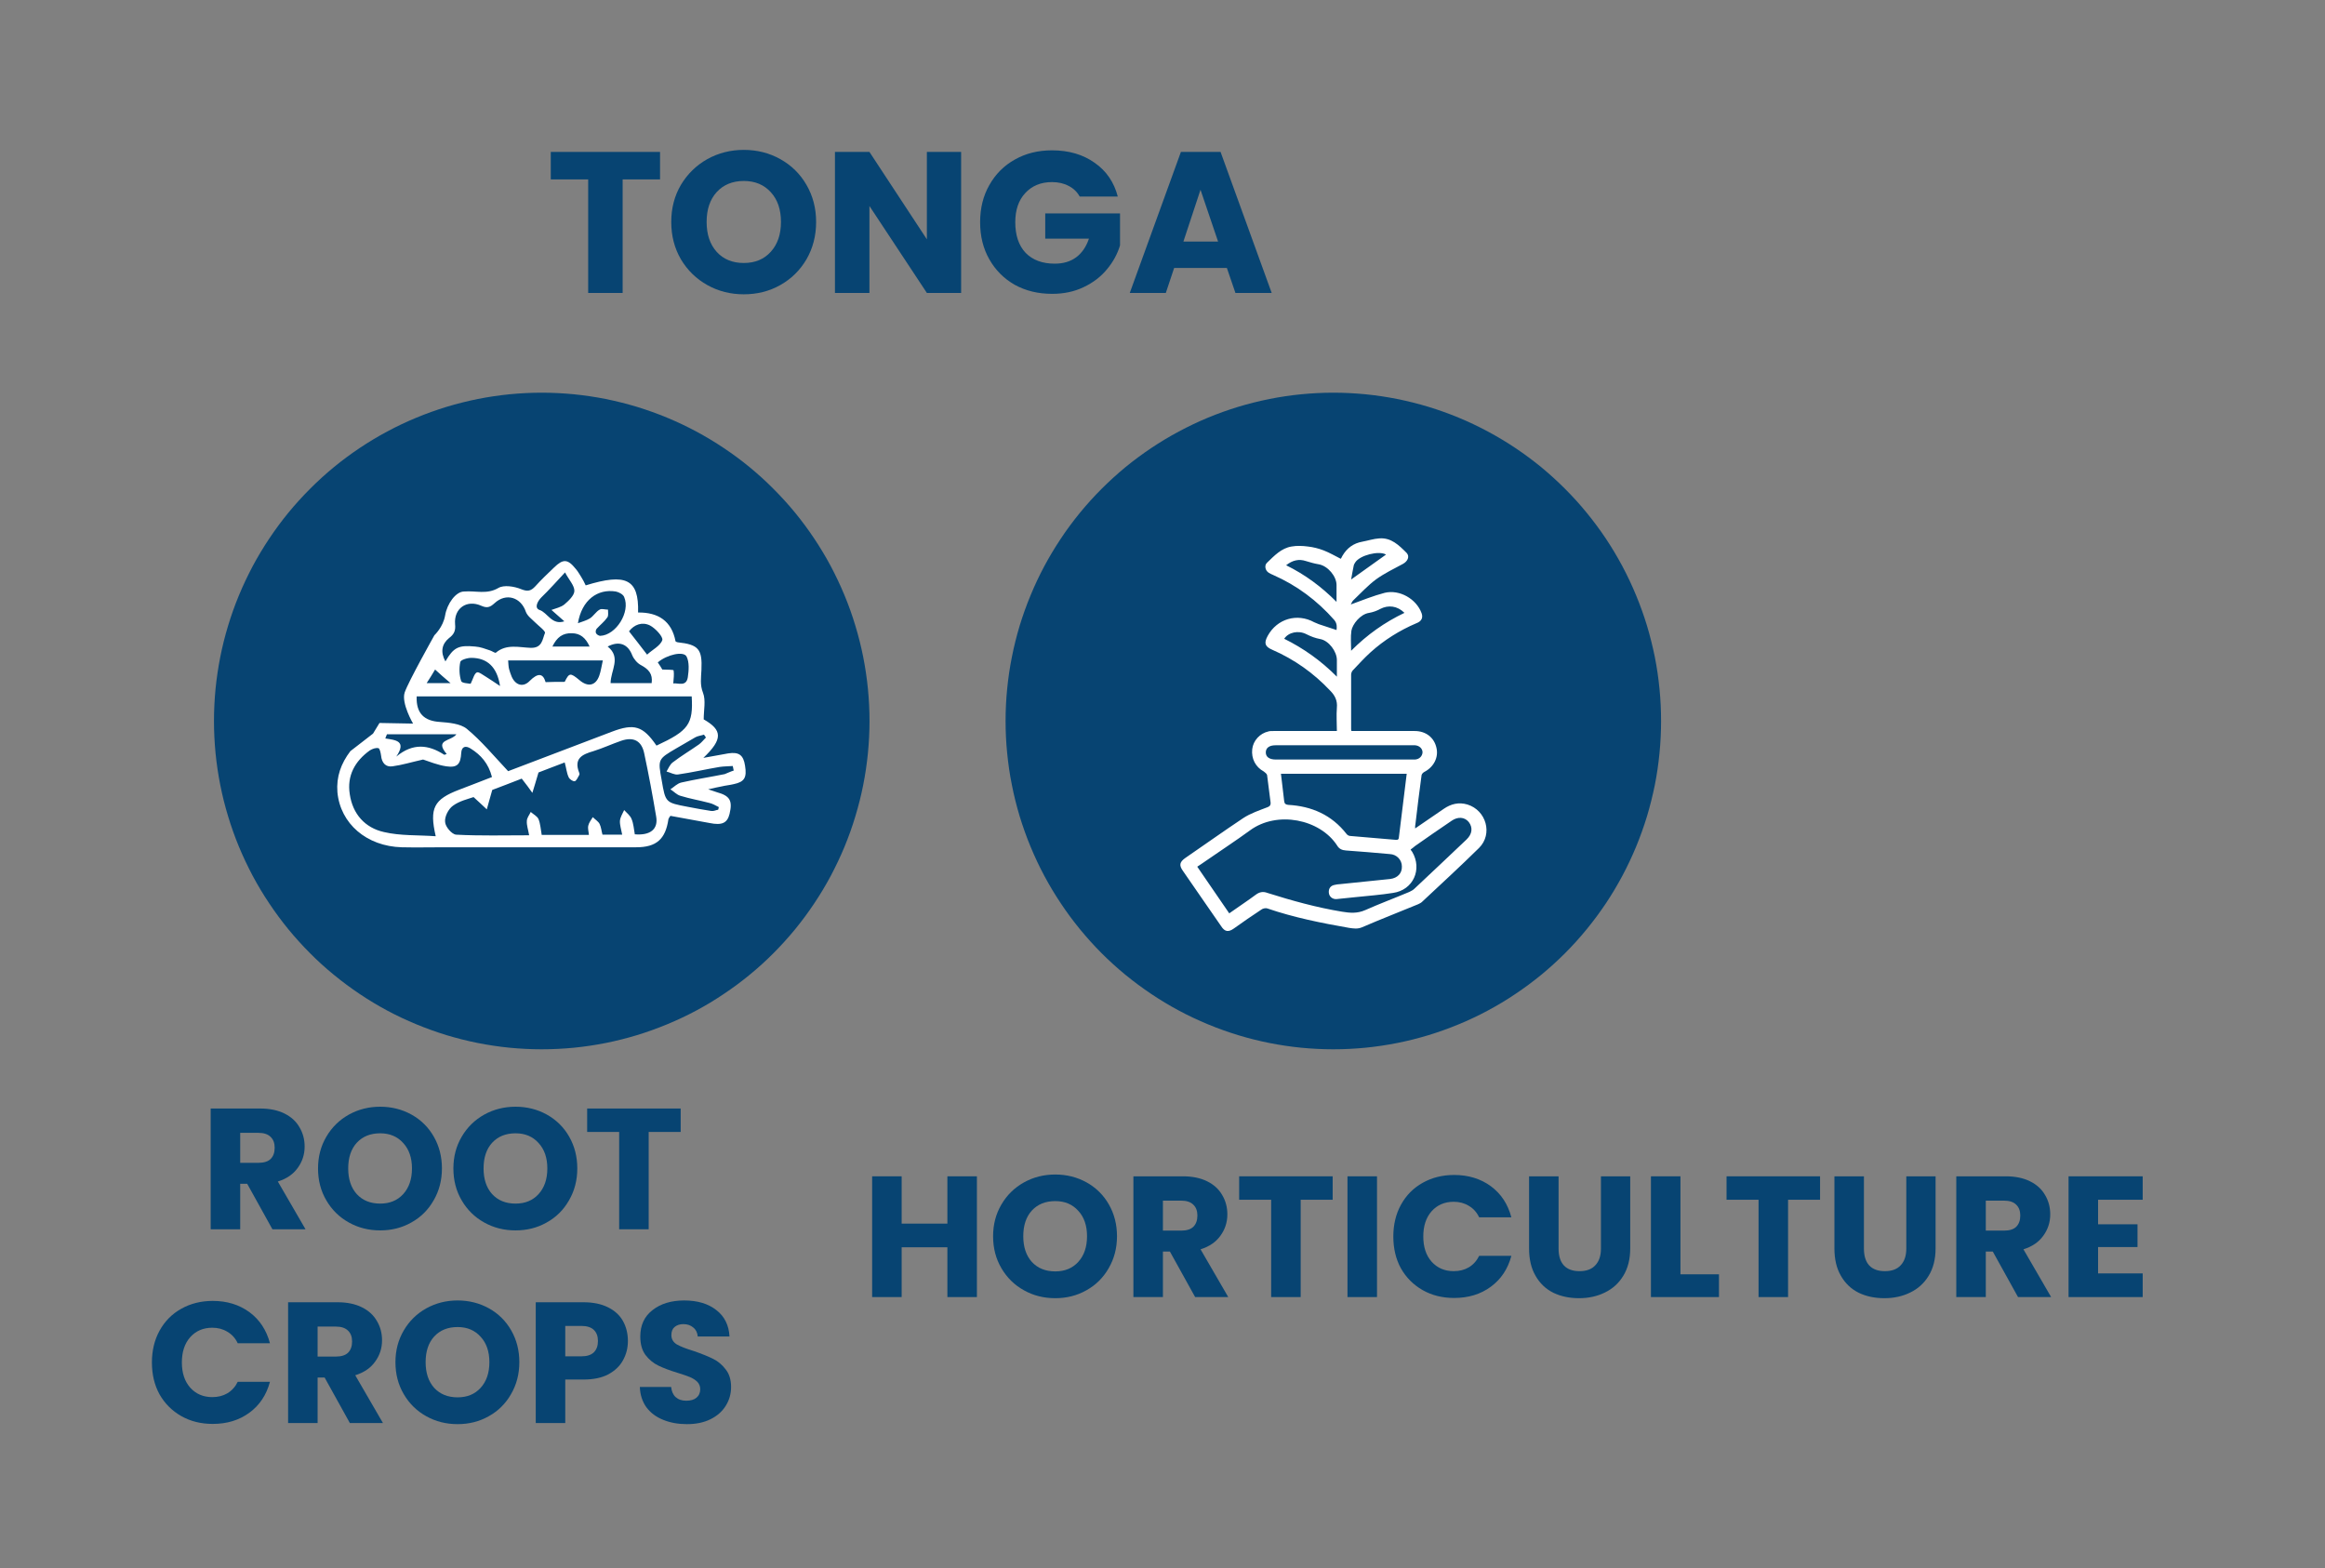 <?xml version="1.0" encoding="UTF-8"?> <svg xmlns="http://www.w3.org/2000/svg" xmlns:xlink="http://www.w3.org/1999/xlink" width="215" zoomAndPan="magnify" viewBox="0 0 161.25 108.75" height="145" preserveAspectRatio="xMidYMid meet" version="1.0"><rect x="0" y="0" width="161.25" height="108.75" fill="#808080" stroke="none"/><defs><g></g></defs><path fill="#074472" d="M 60.305 50.004 C 60.305 50.75 60.266 51.492 60.195 52.234 C 60.121 52.977 60.012 53.715 59.867 54.445 C 59.723 55.176 59.539 55.898 59.324 56.613 C 59.109 57.328 58.859 58.027 58.574 58.719 C 58.289 59.406 57.969 60.078 57.621 60.738 C 57.27 61.395 56.887 62.035 56.473 62.652 C 56.059 63.273 55.617 63.871 55.145 64.449 C 54.672 65.023 54.172 65.578 53.645 66.105 C 53.121 66.633 52.57 67.133 51.992 67.605 C 51.418 68.078 50.82 68.52 50.199 68.934 C 49.582 69.352 48.945 69.734 48.289 70.086 C 47.633 70.438 46.957 70.754 46.27 71.039 C 45.582 71.324 44.883 71.574 44.172 71.793 C 43.457 72.008 42.738 72.191 42.008 72.336 C 41.277 72.48 40.543 72.59 39.801 72.664 C 39.059 72.734 38.316 72.773 37.57 72.773 C 36.828 72.773 36.086 72.734 35.344 72.664 C 34.602 72.59 33.867 72.48 33.137 72.336 C 32.406 72.191 31.688 72.008 30.973 71.793 C 30.262 71.574 29.562 71.324 28.875 71.039 C 28.184 70.754 27.512 70.438 26.855 70.086 C 26.199 69.734 25.562 69.352 24.941 68.934 C 24.324 68.52 23.727 68.078 23.152 67.605 C 22.574 67.133 22.023 66.633 21.5 66.105 C 20.973 65.578 20.473 65.023 20 64.449 C 19.527 63.871 19.086 63.273 18.672 62.652 C 18.258 62.035 17.875 61.395 17.523 60.738 C 17.176 60.078 16.855 59.406 16.57 58.719 C 16.285 58.027 16.035 57.328 15.82 56.613 C 15.602 55.898 15.422 55.176 15.277 54.445 C 15.133 53.715 15.023 52.977 14.949 52.234 C 14.879 51.492 14.84 50.75 14.84 50.004 C 14.84 49.258 14.879 48.516 14.949 47.773 C 15.023 47.031 15.133 46.293 15.277 45.562 C 15.422 44.832 15.602 44.109 15.82 43.395 C 16.035 42.68 16.285 41.98 16.57 41.293 C 16.855 40.602 17.176 39.93 17.523 39.27 C 17.875 38.613 18.258 37.977 18.672 37.355 C 19.086 36.734 19.527 36.137 20 35.559 C 20.473 34.984 20.973 34.434 21.5 33.906 C 22.023 33.379 22.574 32.879 23.152 32.402 C 23.727 31.93 24.324 31.488 24.941 31.074 C 25.562 30.66 26.199 30.277 26.855 29.926 C 27.512 29.574 28.184 29.254 28.875 28.969 C 29.562 28.684 30.262 28.434 30.973 28.215 C 31.688 28 32.406 27.82 33.137 27.672 C 33.867 27.527 34.602 27.418 35.344 27.344 C 36.086 27.273 36.828 27.234 37.57 27.234 C 38.316 27.234 39.059 27.273 39.801 27.344 C 40.543 27.418 41.277 27.527 42.008 27.672 C 42.738 27.82 43.457 28 44.172 28.215 C 44.883 28.434 45.582 28.684 46.27 28.969 C 46.957 29.254 47.633 29.574 48.289 29.926 C 48.945 30.277 49.582 30.66 50.199 31.074 C 50.82 31.488 51.418 31.93 51.992 32.402 C 52.57 32.879 53.121 33.379 53.645 33.906 C 54.172 34.434 54.672 34.984 55.145 35.559 C 55.617 36.137 56.059 36.734 56.473 37.355 C 56.887 37.977 57.27 38.613 57.621 39.27 C 57.969 39.93 58.289 40.602 58.574 41.293 C 58.859 41.98 59.109 42.68 59.324 43.395 C 59.539 44.109 59.723 44.832 59.867 45.562 C 60.012 46.293 60.121 47.031 60.195 47.773 C 60.266 48.516 60.305 49.258 60.305 50.004 Z M 60.305 50.004 " fill-opacity="1" fill-rule="nonzero"></path><path fill="#ffffff" d="M 32.191 41.023 C 33.02 40.957 33.762 41.246 34.566 40.777 C 34.949 40.551 35.668 40.664 36.16 40.867 C 36.609 41.047 36.832 40.977 37.125 40.664 C 37.527 40.215 37.977 39.789 38.426 39.359 C 39.051 38.754 39.367 38.754 39.926 39.449 C 40.082 39.629 40.195 39.832 40.309 40.012 C 40.418 40.191 40.531 40.395 40.621 40.598 C 43.402 39.742 44.32 40.148 44.254 42.48 C 45.641 42.461 46.586 43.066 46.852 44.48 C 46.922 44.527 46.965 44.547 47.012 44.547 C 48.445 44.703 48.715 45.02 48.648 46.457 C 48.625 46.996 48.535 47.488 48.758 48.051 C 48.961 48.566 48.805 49.262 48.805 49.891 C 50.105 50.633 50.148 51.262 48.781 52.562 C 49.43 52.453 49.969 52.34 50.508 52.25 C 51.246 52.137 51.562 52.363 51.672 53.102 C 51.809 53.934 51.629 54.227 50.887 54.383 C 50.621 54.449 50.328 54.473 50.059 54.539 C 49.789 54.586 49.52 54.652 49.117 54.742 C 49.41 54.832 49.566 54.898 49.723 54.945 C 50.621 55.191 50.82 55.527 50.598 56.449 C 50.441 57.078 50.082 57.258 49.207 57.078 C 48.309 56.922 47.414 56.742 46.496 56.582 C 46.426 56.672 46.383 56.742 46.359 56.809 C 46.156 58.199 45.531 58.762 44.117 58.762 C 39.703 58.762 35.262 58.762 30.848 58.762 C 29.859 58.762 28.852 58.785 27.867 58.762 C 25.422 58.695 23.605 57.121 23.402 54.945 C 23.316 53.867 23.652 52.945 24.301 52.094 L 25.871 50.879 L 26.32 50.141 L 28.648 50.184 C 28.648 50.184 27.82 48.77 28.066 48.027 C 28.312 47.289 30.129 44.055 30.129 44.055 C 30.129 44.055 30.734 43.492 30.871 42.684 C 31.004 41.875 31.609 41.023 32.191 41.023 Z M 47.973 48.297 C 41.586 48.297 35.242 48.297 28.898 48.297 C 28.852 49.488 29.434 50.004 30.512 50.07 C 31.137 50.117 31.922 50.184 32.371 50.543 C 33.379 51.375 34.23 52.406 35.242 53.484 C 37.484 52.633 39.949 51.688 42.438 50.746 C 43.984 50.16 44.59 50.34 45.531 51.711 C 47.75 50.68 48.086 50.23 47.973 48.297 Z M 44.027 57.863 C 45.105 57.953 45.664 57.504 45.508 56.629 C 45.262 55.168 44.992 53.711 44.68 52.25 C 44.5 51.375 43.938 51.082 43.086 51.375 C 42.438 51.598 41.809 51.891 41.16 52.094 C 40.398 52.316 39.77 52.586 40.172 53.598 C 40.195 53.641 40.195 53.711 40.172 53.754 C 40.082 53.91 39.973 54.16 39.859 54.18 C 39.723 54.203 39.477 54.023 39.434 53.891 C 39.297 53.598 39.277 53.262 39.164 52.879 C 38.469 53.148 37.797 53.395 37.348 53.574 C 37.168 54.156 37.055 54.586 36.922 54.988 C 36.699 54.676 36.473 54.359 36.184 54 C 35.488 54.27 34.68 54.586 34.141 54.785 C 33.965 55.371 33.875 55.754 33.762 56.133 C 33.492 55.863 33.199 55.617 32.844 55.281 C 32.461 55.414 31.855 55.551 31.406 55.887 C 31.094 56.113 30.824 56.652 30.871 57.012 C 30.891 57.348 31.34 57.863 31.633 57.887 C 33.289 57.977 34.973 57.93 36.699 57.93 C 36.629 57.527 36.52 57.234 36.539 56.941 C 36.539 56.719 36.719 56.516 36.809 56.312 C 36.988 56.473 37.258 56.605 37.348 56.809 C 37.484 57.145 37.504 57.547 37.57 57.906 C 38.691 57.906 39.746 57.906 40.844 57.906 C 40.824 57.66 40.754 57.457 40.801 57.258 C 40.844 57.055 41.004 56.852 41.113 56.672 C 41.27 56.832 41.496 56.965 41.586 57.145 C 41.695 57.367 41.719 57.66 41.785 57.887 C 42.281 57.887 42.707 57.887 43.152 57.887 C 43.086 57.527 42.977 57.211 42.996 56.922 C 43.02 56.672 43.176 56.426 43.289 56.18 C 43.469 56.383 43.715 56.562 43.805 56.809 C 43.938 57.121 43.961 57.504 44.027 57.863 Z M 34.121 53.891 C 33.875 52.945 33.359 52.363 32.641 51.914 C 32.281 51.688 32.012 51.777 31.988 52.227 C 31.945 52.992 31.723 53.262 30.957 53.148 C 30.355 53.059 29.75 52.812 29.344 52.676 C 28.539 52.855 27.887 53.059 27.215 53.148 C 26.746 53.215 26.477 52.902 26.43 52.406 C 26.406 52.227 26.34 51.914 26.25 51.891 C 26.07 51.844 25.824 51.934 25.645 52.047 C 24.613 52.789 24.055 53.801 24.258 55.078 C 24.457 56.449 25.309 57.414 26.633 57.707 C 27.777 57.977 28.984 57.906 30.219 57.996 C 29.77 56.043 30.086 55.438 31.855 54.766 C 32.574 54.496 33.312 54.203 34.121 53.891 Z M 30.891 45.871 C 31.453 44.906 31.789 44.727 32.953 44.84 C 33.312 44.863 33.648 44.996 33.984 45.109 C 34.121 45.152 34.344 45.312 34.391 45.266 C 35.129 44.637 36.023 44.906 36.809 44.93 C 37.617 44.953 37.617 44.324 37.797 43.898 C 37.84 43.762 37.348 43.402 37.102 43.156 C 36.879 42.93 36.586 42.73 36.473 42.438 C 36.137 41.426 35.105 41.09 34.301 41.832 C 33.984 42.121 33.785 42.191 33.379 42.012 C 32.371 41.562 31.473 42.191 31.562 43.289 C 31.609 43.738 31.496 43.988 31.137 44.258 C 30.645 44.66 30.531 45.223 30.891 45.871 Z M 39.164 47.289 C 39.477 46.66 39.547 46.637 40.195 47.176 C 40.777 47.668 41.316 47.559 41.562 46.859 C 41.676 46.547 41.719 46.188 41.809 45.805 C 39.566 45.805 37.414 45.805 35.242 45.805 C 35.262 46.051 35.262 46.23 35.309 46.41 C 35.352 46.59 35.422 46.75 35.488 46.93 C 35.758 47.535 36.293 47.691 36.742 47.219 C 37.305 46.66 37.66 46.68 37.84 47.309 C 38.312 47.289 38.672 47.289 39.164 47.289 Z M 50.887 53.441 C 50.867 53.328 50.844 53.238 50.82 53.125 C 50.508 53.148 50.191 53.148 49.902 53.191 C 48.938 53.352 47.996 53.574 47.031 53.711 C 46.785 53.754 46.496 53.574 46.227 53.508 C 46.359 53.281 46.473 53.012 46.652 52.879 C 47.234 52.43 47.883 52.047 48.488 51.621 C 48.668 51.484 48.805 51.305 48.961 51.148 C 48.914 51.082 48.871 51.016 48.824 50.949 C 48.625 51.016 48.422 51.035 48.242 51.125 C 47.793 51.375 47.367 51.645 46.922 51.891 C 45.621 52.652 45.621 52.652 45.891 54.113 C 46.156 55.664 46.156 55.664 47.684 55.953 C 48.242 56.066 48.781 56.156 49.34 56.246 C 49.5 56.27 49.656 56.18 49.812 56.156 C 49.836 56.09 49.836 56.023 49.855 55.977 C 49.633 55.863 49.41 55.73 49.184 55.684 C 48.512 55.504 47.84 55.395 47.188 55.191 C 46.941 55.125 46.742 54.898 46.496 54.742 C 46.742 54.586 46.965 54.336 47.258 54.27 C 48.242 54.047 49.25 53.891 50.262 53.688 C 50.441 53.621 50.664 53.508 50.887 53.441 Z M 40.082 43.223 C 40.375 43.109 40.664 43.043 40.914 42.887 C 41.16 42.73 41.34 42.414 41.586 42.281 C 41.719 42.191 41.965 42.281 42.168 42.281 C 42.168 42.461 42.211 42.707 42.121 42.82 C 41.922 43.109 41.629 43.336 41.383 43.605 C 41.316 43.672 41.293 43.852 41.34 43.918 C 41.383 44.008 41.539 44.098 41.629 44.098 C 42.727 44.055 43.738 42.438 43.289 41.406 C 43.223 41.227 42.93 41.066 42.707 41.023 C 41.449 40.82 40.352 41.605 40.082 43.223 Z M 45.195 47.379 C 45.285 46.727 44.969 46.41 44.477 46.141 C 44.207 46.008 43.961 45.715 43.848 45.445 C 43.559 44.684 42.953 44.414 42.145 44.84 C 43.109 45.602 42.348 46.5 42.348 47.379 C 43.312 47.379 44.254 47.379 45.195 47.379 Z M 39.141 43.09 C 38.762 42.75 38.492 42.527 38.246 42.301 C 38.535 42.191 38.895 42.121 39.141 41.922 C 39.434 41.672 39.836 41.293 39.836 40.977 C 39.836 40.598 39.457 40.215 39.188 39.699 C 38.582 40.348 38.086 40.91 37.551 41.426 C 37.258 41.719 37.055 42.168 37.414 42.301 C 37.977 42.48 38.266 43.379 39.141 43.09 Z M 31.652 50.926 C 31.094 50.926 30.531 50.926 29.973 50.926 C 29.48 50.926 29.008 50.926 28.516 50.926 C 27.953 50.926 27.395 50.926 26.836 50.926 C 26.789 51.016 26.766 51.125 26.723 51.215 C 27.438 51.328 28.223 51.375 27.484 52.473 C 28.648 51.508 29.727 51.645 30.801 52.34 C 30.824 52.363 30.891 52.316 30.98 52.293 C 30.105 51.262 31.297 51.418 31.652 50.926 Z M 34.68 47.578 C 34.48 46.254 33.785 45.625 32.684 45.625 C 32.418 45.625 31.945 45.762 31.922 45.918 C 31.832 46.344 31.855 46.84 31.988 47.242 C 32.035 47.379 32.484 47.398 32.641 47.422 C 32.82 47.062 32.887 46.727 33.066 46.637 C 33.199 46.57 33.492 46.816 33.695 46.93 C 33.984 47.109 34.277 47.309 34.68 47.578 Z M 43.625 43.785 C 44.027 44.301 44.434 44.816 44.879 45.402 C 45.238 45.062 45.801 44.793 45.934 44.391 C 46 44.168 45.465 43.582 45.082 43.379 C 44.543 43.109 43.984 43.312 43.625 43.785 Z M 46.695 47.398 C 47.031 47.355 47.594 47.648 47.703 46.973 C 47.773 46.5 47.816 45.918 47.617 45.535 C 47.414 45.133 46.246 45.402 45.621 45.941 C 45.754 46.141 45.891 46.344 45.934 46.434 C 46.293 46.457 46.719 46.434 46.719 46.5 C 46.762 46.77 46.719 47.062 46.695 47.398 Z M 38.312 44.84 C 39.23 44.84 40.016 44.84 40.891 44.84 C 40.621 44.234 40.238 43.918 39.656 43.918 C 39.031 43.898 38.625 44.188 38.312 44.84 Z M 31.25 47.379 C 30.801 46.996 30.512 46.75 30.176 46.434 C 29.973 46.77 29.816 47.039 29.59 47.379 C 30.152 47.379 30.578 47.379 31.25 47.379 Z M 31.25 47.379 " fill-opacity="1" fill-rule="nonzero"></path><path fill="#074472" d="M 115.203 50.004 C 115.203 50.75 115.168 51.492 115.094 52.234 C 115.023 52.977 114.914 53.715 114.77 54.445 C 114.621 55.176 114.441 55.898 114.227 56.613 C 114.008 57.328 113.758 58.027 113.473 58.719 C 113.188 59.406 112.871 60.078 112.52 60.738 C 112.168 61.395 111.789 62.035 111.375 62.652 C 110.961 63.273 110.516 63.871 110.043 64.449 C 109.574 65.023 109.074 65.578 108.547 66.105 C 108.02 66.633 107.469 67.133 106.895 67.605 C 106.316 68.078 105.723 68.52 105.102 68.934 C 104.484 69.352 103.844 69.734 103.188 70.086 C 102.531 70.438 101.859 70.754 101.172 71.039 C 100.484 71.324 99.785 71.574 99.07 71.793 C 98.359 72.008 97.637 72.191 96.906 72.336 C 96.176 72.48 95.441 72.59 94.699 72.664 C 93.961 72.734 93.219 72.773 92.473 72.773 C 91.73 72.773 90.984 72.734 90.246 72.664 C 89.504 72.59 88.77 72.48 88.039 72.336 C 87.309 72.191 86.586 72.008 85.875 71.793 C 85.16 71.574 84.461 71.324 83.773 71.039 C 83.086 70.754 82.414 70.438 81.758 70.086 C 81.102 69.734 80.465 69.352 79.844 68.934 C 79.227 68.52 78.629 68.078 78.051 67.605 C 77.477 67.133 76.926 66.633 76.398 66.105 C 75.871 65.578 75.375 65.023 74.902 64.449 C 74.43 63.871 73.984 63.273 73.574 62.652 C 73.16 62.035 72.777 61.395 72.426 60.738 C 72.074 60.078 71.758 59.406 71.473 58.719 C 71.188 58.027 70.938 57.328 70.719 56.613 C 70.504 55.898 70.324 55.176 70.18 54.445 C 70.031 53.715 69.926 52.977 69.852 52.234 C 69.777 51.492 69.742 50.75 69.742 50.004 C 69.742 49.258 69.777 48.516 69.852 47.773 C 69.926 47.031 70.031 46.293 70.18 45.562 C 70.324 44.832 70.504 44.109 70.719 43.395 C 70.938 42.68 71.188 41.98 71.473 41.293 C 71.758 40.602 72.074 39.93 72.426 39.27 C 72.777 38.613 73.16 37.977 73.574 37.355 C 73.984 36.734 74.43 36.137 74.902 35.559 C 75.375 34.984 75.871 34.434 76.398 33.906 C 76.926 33.379 77.477 32.879 78.051 32.402 C 78.629 31.93 79.227 31.488 79.844 31.074 C 80.465 30.66 81.102 30.277 81.758 29.926 C 82.414 29.574 83.086 29.254 83.773 28.969 C 84.461 28.684 85.16 28.434 85.875 28.215 C 86.586 28 87.309 27.82 88.039 27.672 C 88.77 27.527 89.504 27.418 90.246 27.344 C 90.984 27.273 91.73 27.234 92.473 27.234 C 93.219 27.234 93.961 27.273 94.699 27.344 C 95.441 27.418 96.176 27.527 96.906 27.672 C 97.637 27.82 98.359 28 99.07 28.215 C 99.785 28.434 100.484 28.684 101.172 28.969 C 101.859 29.254 102.531 29.574 103.188 29.926 C 103.844 30.277 104.484 30.66 105.102 31.074 C 105.723 31.488 106.316 31.93 106.895 32.402 C 107.469 32.879 108.02 33.379 108.547 33.906 C 109.074 34.434 109.574 34.984 110.043 35.559 C 110.516 36.137 110.961 36.734 111.375 37.355 C 111.789 37.977 112.168 38.613 112.52 39.27 C 112.871 39.93 113.188 40.602 113.473 41.293 C 113.758 41.98 114.008 42.68 114.227 43.395 C 114.441 44.109 114.621 44.832 114.77 45.562 C 114.914 46.293 115.023 47.031 115.094 47.773 C 115.168 48.516 115.203 49.258 115.203 50.004 Z M 115.203 50.004 " fill-opacity="1" fill-rule="nonzero"></path><path fill="#ffffff" d="M 98.145 57.457 C 98.84 56.988 99.488 56.539 100.141 56.09 C 100.633 55.754 101.172 55.617 101.777 55.797 C 103.078 56.203 103.547 57.84 102.582 58.805 C 101.281 60.086 99.938 61.32 98.617 62.555 C 98.547 62.625 98.438 62.668 98.348 62.715 C 97.047 63.254 95.77 63.746 94.469 64.309 C 94.156 64.441 93.887 64.398 93.57 64.352 C 91.645 64.016 89.738 63.633 87.898 63.004 C 87.789 62.961 87.586 63.004 87.496 63.074 C 86.848 63.5 86.195 63.949 85.57 64.398 C 85.188 64.668 84.941 64.621 84.695 64.238 C 83.797 62.961 82.922 61.656 82.027 60.379 C 81.758 59.996 81.824 59.773 82.207 59.504 C 83.551 58.582 84.875 57.637 86.219 56.742 C 86.734 56.402 87.34 56.203 87.922 55.977 C 88.078 55.91 88.125 55.844 88.125 55.684 C 88.035 55.035 87.969 54.406 87.879 53.754 C 87.855 53.664 87.742 53.574 87.652 53.508 C 87.07 53.191 86.777 52.609 86.848 51.957 C 86.914 51.375 87.363 50.859 87.988 50.723 C 88.059 50.699 88.191 50.699 88.324 50.699 C 89.672 50.699 90.992 50.699 92.34 50.699 C 92.449 50.699 92.562 50.699 92.719 50.699 C 92.719 50.16 92.676 49.621 92.719 49.082 C 92.766 48.59 92.586 48.23 92.25 47.895 C 91.105 46.68 89.781 45.738 88.234 45.062 C 87.719 44.84 87.652 44.594 87.922 44.098 C 88.574 42.91 89.961 42.504 91.148 43.156 C 91.238 43.199 91.352 43.246 91.465 43.289 C 91.867 43.426 92.27 43.559 92.695 43.695 C 92.719 43.492 92.742 43.246 92.539 43 C 91.352 41.652 89.941 40.598 88.305 39.879 C 88.191 39.832 88.102 39.789 87.988 39.719 C 87.742 39.562 87.676 39.203 87.879 39.023 C 88.371 38.551 88.863 38.016 89.582 37.902 C 89.941 37.836 90.344 37.855 90.703 37.902 C 91.082 37.945 91.441 38.035 91.801 38.172 C 92.203 38.328 92.586 38.551 92.988 38.754 C 93.012 38.73 93.055 38.641 93.102 38.551 C 93.414 38.016 93.863 37.676 94.492 37.566 C 94.871 37.496 95.273 37.363 95.656 37.34 C 96.484 37.273 97.023 37.812 97.562 38.352 C 97.785 38.598 97.629 38.934 97.293 39.113 C 96.664 39.449 96.016 39.766 95.453 40.168 C 94.871 40.598 94.379 41.137 93.84 41.652 C 93.773 41.719 93.727 41.852 93.684 41.922 C 94.492 41.629 95.254 41.316 96.039 41.113 C 97.07 40.867 98.234 41.539 98.594 42.527 C 98.707 42.84 98.594 43.09 98.234 43.223 C 97.07 43.719 95.992 44.391 95.051 45.242 C 94.625 45.625 94.223 46.074 93.816 46.5 C 93.75 46.57 93.707 46.703 93.707 46.793 C 93.707 48.051 93.707 49.285 93.707 50.543 C 93.707 50.59 93.707 50.609 93.727 50.699 C 93.996 50.699 94.266 50.699 94.535 50.699 C 95.723 50.699 96.91 50.699 98.121 50.699 C 98.883 50.699 99.469 51.148 99.625 51.867 C 99.781 52.52 99.445 53.191 98.793 53.531 C 98.707 53.574 98.617 53.664 98.594 53.754 C 98.438 54.875 98.301 56.023 98.168 57.145 C 98.145 57.234 98.145 57.324 98.145 57.457 Z M 97.832 58.918 C 97.875 58.984 97.898 59.031 97.941 59.074 C 98.66 60.289 98.012 61.727 96.621 61.926 C 95.77 62.062 94.895 62.129 94.02 62.219 C 93.57 62.266 93.145 62.309 92.695 62.355 C 92.406 62.375 92.18 62.176 92.16 61.906 C 92.137 61.613 92.293 61.41 92.586 61.367 C 92.695 61.344 92.809 61.32 92.922 61.32 C 94.086 61.207 95.254 61.074 96.418 60.961 C 96.934 60.895 97.246 60.559 97.227 60.086 C 97.227 59.637 96.867 59.254 96.395 59.234 C 95.387 59.145 94.379 59.055 93.348 58.984 C 93.078 58.965 92.875 58.875 92.742 58.648 C 91.555 56.809 88.574 56.203 86.688 57.594 C 85.703 58.312 84.672 58.984 83.664 59.684 C 83.461 59.816 83.258 59.973 83.035 60.109 C 83.773 61.188 84.516 62.266 85.254 63.344 C 85.883 62.895 86.512 62.488 87.113 62.039 C 87.363 61.859 87.609 61.816 87.898 61.926 C 89.605 62.465 91.309 62.938 93.078 63.23 C 93.641 63.32 94.133 63.363 94.691 63.117 C 95.703 62.668 96.73 62.285 97.742 61.859 C 97.875 61.793 98.012 61.727 98.121 61.613 C 99.332 60.488 100.52 59.344 101.711 58.223 C 102.113 57.84 102.156 57.391 101.867 57.012 C 101.574 56.652 101.105 56.629 100.68 56.922 C 99.824 57.504 98.973 58.086 98.145 58.672 C 98.055 58.762 97.941 58.828 97.832 58.918 Z M 88.84 53.664 C 88.91 54.316 89 54.945 89.066 55.574 C 89.09 55.754 89.176 55.797 89.336 55.82 C 90.973 55.91 92.359 56.516 93.391 57.84 C 93.438 57.906 93.551 57.977 93.641 57.977 C 94.691 58.066 95.746 58.156 96.801 58.246 C 96.957 58.266 97.023 58.199 97.023 58.043 C 97.203 56.582 97.383 55.125 97.562 53.664 C 94.672 53.664 91.777 53.664 88.84 53.664 Z M 93.234 51.688 C 91.645 51.688 90.051 51.688 88.461 51.688 C 88.035 51.688 87.789 51.867 87.789 52.184 C 87.789 52.496 88.035 52.676 88.484 52.676 C 88.504 52.676 88.527 52.676 88.551 52.676 C 91.664 52.676 94.781 52.676 97.898 52.676 C 97.988 52.676 98.055 52.676 98.145 52.676 C 98.438 52.652 98.637 52.453 98.66 52.184 C 98.66 51.914 98.438 51.711 98.145 51.688 C 98.055 51.688 97.988 51.688 97.898 51.688 C 96.328 51.688 94.781 51.688 93.234 51.688 Z M 92.719 46.93 C 92.719 46.48 92.719 46.141 92.719 45.781 C 92.719 45.176 92.16 44.438 91.578 44.324 C 91.219 44.258 90.926 44.145 90.613 43.988 C 90.051 43.695 89.355 43.852 89.066 44.301 C 90.387 44.953 91.598 45.805 92.719 46.93 Z M 93.707 45.133 C 94.828 44.008 96.039 43.156 97.406 42.504 C 96.91 42.012 96.285 41.941 95.723 42.234 C 95.477 42.371 95.207 42.461 94.961 42.504 C 94.332 42.594 93.797 43.312 93.727 43.738 C 93.66 44.188 93.707 44.617 93.707 45.133 Z M 89.199 39.203 C 90.523 39.855 91.645 40.688 92.695 41.742 C 92.695 41.293 92.695 40.934 92.695 40.574 C 92.695 39.969 92.094 39.25 91.465 39.137 C 91.172 39.09 90.859 39 90.566 38.91 C 90.098 38.754 89.648 38.844 89.199 39.203 Z M 93.707 40.191 C 94.559 39.586 95.344 39.023 96.129 38.461 C 95.633 38.172 94.312 38.508 93.996 39 C 93.953 39.07 93.906 39.137 93.887 39.227 C 93.816 39.539 93.773 39.855 93.707 40.191 Z M 93.707 40.191 " fill-opacity="1" fill-rule="nonzero"></path><g fill="#074472" fill-opacity="1"><g transform="translate(37.871, 20.317)"><g><path d="M 7.906 -9.781 L 7.906 -7.875 L 5.312 -7.875 L 5.312 0 L 2.922 0 L 2.922 -7.875 L 0.328 -7.875 L 0.328 -9.781 Z M 7.906 -9.781 "></path></g></g></g><g fill="#074472" fill-opacity="1"><g transform="translate(46.102, 20.317)"><g><path d="M 5.484 0.094 C 4.566 0.094 3.723 -0.117 2.953 -0.547 C 2.191 -0.973 1.582 -1.566 1.125 -2.328 C 0.676 -3.098 0.453 -3.961 0.453 -4.922 C 0.453 -5.879 0.676 -6.738 1.125 -7.5 C 1.582 -8.258 2.191 -8.852 2.953 -9.281 C 3.723 -9.707 4.566 -9.922 5.484 -9.922 C 6.41 -9.922 7.254 -9.707 8.016 -9.281 C 8.785 -8.852 9.391 -8.258 9.828 -7.5 C 10.273 -6.738 10.5 -5.879 10.5 -4.922 C 10.5 -3.961 10.273 -3.098 9.828 -2.328 C 9.379 -1.566 8.773 -0.973 8.016 -0.547 C 7.254 -0.117 6.41 0.094 5.484 0.094 Z M 5.484 -2.078 C 6.266 -2.078 6.891 -2.336 7.359 -2.859 C 7.828 -3.379 8.062 -4.066 8.062 -4.922 C 8.062 -5.785 7.828 -6.473 7.359 -6.984 C 6.891 -7.504 6.266 -7.766 5.484 -7.766 C 4.703 -7.766 4.078 -7.508 3.609 -7 C 3.141 -6.488 2.906 -5.797 2.906 -4.922 C 2.906 -4.055 3.141 -3.363 3.609 -2.844 C 4.078 -2.332 4.703 -2.078 5.484 -2.078 Z M 5.484 -2.078 "></path></g></g></g><g fill="#074472" fill-opacity="1"><g transform="translate(57.049, 20.317)"><g><path d="M 9.609 0 L 7.234 0 L 3.25 -6.031 L 3.25 0 L 0.859 0 L 0.859 -9.781 L 3.25 -9.781 L 7.234 -3.719 L 7.234 -9.781 L 9.609 -9.781 Z M 9.609 0 "></path></g></g></g><g fill="#074472" fill-opacity="1"><g transform="translate(67.523, 20.317)"><g><path d="M 7.359 -6.688 C 7.18 -7.008 6.926 -7.254 6.594 -7.422 C 6.27 -7.598 5.883 -7.688 5.438 -7.688 C 4.664 -7.688 4.047 -7.43 3.578 -6.922 C 3.117 -6.422 2.891 -5.75 2.891 -4.906 C 2.891 -4 3.129 -3.289 3.609 -2.781 C 4.098 -2.281 4.77 -2.031 5.625 -2.031 C 6.219 -2.031 6.711 -2.176 7.109 -2.469 C 7.516 -2.77 7.812 -3.203 8 -3.766 L 4.969 -3.766 L 4.969 -5.516 L 10.156 -5.516 L 10.156 -3.297 C 9.977 -2.703 9.676 -2.148 9.25 -1.641 C 8.832 -1.129 8.297 -0.719 7.641 -0.406 C 6.992 -0.094 6.266 0.062 5.453 0.062 C 4.484 0.062 3.617 -0.145 2.859 -0.562 C 2.109 -0.988 1.52 -1.578 1.094 -2.328 C 0.664 -3.078 0.453 -3.938 0.453 -4.906 C 0.453 -5.875 0.664 -6.734 1.094 -7.484 C 1.52 -8.242 2.109 -8.832 2.859 -9.25 C 3.609 -9.676 4.469 -9.891 5.438 -9.891 C 6.602 -9.891 7.586 -9.602 8.391 -9.031 C 9.203 -8.469 9.738 -7.688 10 -6.688 Z M 7.359 -6.688 "></path></g></g></g><g fill="#074472" fill-opacity="1"><g transform="translate(78.136, 20.317)"><g><path d="M 6.953 -1.734 L 3.297 -1.734 L 2.719 0 L 0.219 0 L 3.766 -9.781 L 6.516 -9.781 L 10.062 0 L 7.547 0 Z M 6.344 -3.562 L 5.125 -7.156 L 3.938 -3.562 Z M 6.344 -3.562 "></path></g></g></g><g fill="#074472" fill-opacity="1"><g transform="translate(13.878, 85.255)"><g><path d="M 5.016 0 L 3.266 -3.156 L 2.781 -3.156 L 2.781 0 L 0.734 0 L 0.734 -8.375 L 4.172 -8.375 C 4.828 -8.375 5.383 -8.258 5.844 -8.031 C 6.312 -7.801 6.66 -7.484 6.891 -7.078 C 7.129 -6.68 7.25 -6.234 7.25 -5.734 C 7.25 -5.18 7.086 -4.688 6.766 -4.25 C 6.453 -3.812 5.992 -3.5 5.391 -3.312 L 7.312 0 Z M 2.781 -4.609 L 4.047 -4.609 C 4.422 -4.609 4.703 -4.695 4.891 -4.875 C 5.078 -5.062 5.172 -5.32 5.172 -5.656 C 5.172 -5.977 5.078 -6.227 4.891 -6.406 C 4.703 -6.594 4.422 -6.688 4.047 -6.688 L 2.781 -6.688 Z M 2.781 -4.609 "></path></g></g></g><g fill="#074472" fill-opacity="1"><g transform="translate(21.666, 85.255)"><g><path d="M 4.703 0.078 C 3.91 0.078 3.188 -0.102 2.531 -0.469 C 1.875 -0.832 1.352 -1.344 0.969 -2 C 0.582 -2.656 0.391 -3.395 0.391 -4.219 C 0.391 -5.031 0.582 -5.766 0.969 -6.422 C 1.352 -7.078 1.875 -7.586 2.531 -7.953 C 3.188 -8.316 3.91 -8.5 4.703 -8.5 C 5.492 -8.5 6.219 -8.316 6.875 -7.953 C 7.531 -7.586 8.047 -7.078 8.422 -6.422 C 8.797 -5.766 8.984 -5.031 8.984 -4.219 C 8.984 -3.395 8.789 -2.656 8.406 -2 C 8.031 -1.344 7.516 -0.832 6.859 -0.469 C 6.211 -0.102 5.492 0.078 4.703 0.078 Z M 4.703 -1.781 C 5.367 -1.781 5.898 -2 6.297 -2.438 C 6.703 -2.883 6.906 -3.477 6.906 -4.219 C 6.906 -4.957 6.703 -5.547 6.297 -5.984 C 5.898 -6.43 5.367 -6.656 4.703 -6.656 C 4.023 -6.656 3.484 -6.438 3.078 -6 C 2.68 -5.562 2.484 -4.969 2.484 -4.219 C 2.484 -3.477 2.68 -2.883 3.078 -2.438 C 3.484 -2 4.023 -1.781 4.703 -1.781 Z M 4.703 -1.781 "></path></g></g></g><g fill="#074472" fill-opacity="1"><g transform="translate(31.054, 85.255)"><g><path d="M 4.703 0.078 C 3.91 0.078 3.188 -0.102 2.531 -0.469 C 1.875 -0.832 1.352 -1.344 0.969 -2 C 0.582 -2.656 0.391 -3.395 0.391 -4.219 C 0.391 -5.031 0.582 -5.766 0.969 -6.422 C 1.352 -7.078 1.875 -7.586 2.531 -7.953 C 3.188 -8.316 3.91 -8.5 4.703 -8.5 C 5.492 -8.5 6.219 -8.316 6.875 -7.953 C 7.531 -7.586 8.047 -7.078 8.422 -6.422 C 8.797 -5.766 8.984 -5.031 8.984 -4.219 C 8.984 -3.395 8.789 -2.656 8.406 -2 C 8.031 -1.344 7.516 -0.832 6.859 -0.469 C 6.211 -0.102 5.492 0.078 4.703 0.078 Z M 4.703 -1.781 C 5.367 -1.781 5.898 -2 6.297 -2.438 C 6.703 -2.883 6.906 -3.477 6.906 -4.219 C 6.906 -4.957 6.703 -5.547 6.297 -5.984 C 5.898 -6.43 5.367 -6.656 4.703 -6.656 C 4.023 -6.656 3.484 -6.438 3.078 -6 C 2.68 -5.562 2.484 -4.969 2.484 -4.219 C 2.484 -3.477 2.68 -2.883 3.078 -2.438 C 3.484 -2 4.023 -1.781 4.703 -1.781 Z M 4.703 -1.781 "></path></g></g></g><g fill="#074472" fill-opacity="1"><g transform="translate(40.442, 85.255)"><g><path d="M 6.766 -8.375 L 6.766 -6.75 L 4.547 -6.75 L 4.547 0 L 2.5 0 L 2.5 -6.75 L 0.281 -6.75 L 0.281 -8.375 Z M 6.766 -8.375 "></path></g></g></g><g fill="#074472" fill-opacity="1"><g transform="translate(47.507, 85.255)"><g></g></g></g><g fill="#074472" fill-opacity="1"><g transform="translate(10.145, 98.692)"><g><path d="M 0.391 -4.203 C 0.391 -5.023 0.566 -5.758 0.922 -6.406 C 1.285 -7.062 1.785 -7.566 2.422 -7.922 C 3.066 -8.285 3.797 -8.469 4.609 -8.469 C 5.598 -8.469 6.445 -8.207 7.156 -7.688 C 7.863 -7.164 8.336 -6.445 8.578 -5.531 L 6.344 -5.531 C 6.176 -5.883 5.938 -6.148 5.625 -6.328 C 5.32 -6.516 4.973 -6.609 4.578 -6.609 C 3.953 -6.609 3.441 -6.391 3.047 -5.953 C 2.66 -5.516 2.469 -4.93 2.469 -4.203 C 2.469 -3.473 2.66 -2.891 3.047 -2.453 C 3.441 -2.016 3.953 -1.797 4.578 -1.797 C 4.973 -1.797 5.32 -1.883 5.625 -2.062 C 5.938 -2.25 6.176 -2.516 6.344 -2.859 L 8.578 -2.859 C 8.336 -1.953 7.863 -1.238 7.156 -0.719 C 6.445 -0.195 5.598 0.062 4.609 0.062 C 3.797 0.062 3.066 -0.117 2.422 -0.484 C 1.785 -0.848 1.285 -1.348 0.922 -1.984 C 0.566 -2.629 0.391 -3.367 0.391 -4.203 Z M 0.391 -4.203 "></path></g></g></g><g fill="#074472" fill-opacity="1"><g transform="translate(19.247, 98.692)"><g><path d="M 5.016 0 L 3.266 -3.156 L 2.781 -3.156 L 2.781 0 L 0.734 0 L 0.734 -8.375 L 4.172 -8.375 C 4.828 -8.375 5.383 -8.258 5.844 -8.031 C 6.312 -7.801 6.66 -7.484 6.891 -7.078 C 7.129 -6.68 7.25 -6.234 7.25 -5.734 C 7.25 -5.18 7.086 -4.688 6.766 -4.25 C 6.453 -3.812 5.992 -3.5 5.391 -3.312 L 7.312 0 Z M 2.781 -4.609 L 4.047 -4.609 C 4.422 -4.609 4.703 -4.695 4.891 -4.875 C 5.078 -5.062 5.172 -5.32 5.172 -5.656 C 5.172 -5.977 5.078 -6.227 4.891 -6.406 C 4.703 -6.594 4.422 -6.688 4.047 -6.688 L 2.781 -6.688 Z M 2.781 -4.609 "></path></g></g></g><g fill="#074472" fill-opacity="1"><g transform="translate(27.035, 98.692)"><g><path d="M 4.703 0.078 C 3.91 0.078 3.188 -0.102 2.531 -0.469 C 1.875 -0.832 1.352 -1.344 0.969 -2 C 0.582 -2.656 0.391 -3.395 0.391 -4.219 C 0.391 -5.031 0.582 -5.766 0.969 -6.422 C 1.352 -7.078 1.875 -7.586 2.531 -7.953 C 3.188 -8.316 3.91 -8.5 4.703 -8.5 C 5.492 -8.5 6.219 -8.316 6.875 -7.953 C 7.531 -7.586 8.047 -7.078 8.422 -6.422 C 8.797 -5.766 8.984 -5.031 8.984 -4.219 C 8.984 -3.395 8.789 -2.656 8.406 -2 C 8.031 -1.344 7.516 -0.832 6.859 -0.469 C 6.211 -0.102 5.492 0.078 4.703 0.078 Z M 4.703 -1.781 C 5.367 -1.781 5.898 -2 6.297 -2.438 C 6.703 -2.883 6.906 -3.477 6.906 -4.219 C 6.906 -4.957 6.703 -5.547 6.297 -5.984 C 5.898 -6.43 5.367 -6.656 4.703 -6.656 C 4.023 -6.656 3.484 -6.438 3.078 -6 C 2.68 -5.562 2.484 -4.969 2.484 -4.219 C 2.484 -3.477 2.68 -2.883 3.078 -2.438 C 3.484 -2 4.023 -1.781 4.703 -1.781 Z M 4.703 -1.781 "></path></g></g></g><g fill="#074472" fill-opacity="1"><g transform="translate(36.423, 98.692)"><g><path d="M 7.125 -5.688 C 7.125 -5.195 7.008 -4.75 6.781 -4.344 C 6.562 -3.945 6.223 -3.625 5.766 -3.375 C 5.305 -3.133 4.734 -3.016 4.047 -3.016 L 2.781 -3.016 L 2.781 0 L 0.734 0 L 0.734 -8.375 L 4.047 -8.375 C 4.711 -8.375 5.273 -8.258 5.734 -8.031 C 6.203 -7.801 6.551 -7.484 6.781 -7.078 C 7.008 -6.672 7.125 -6.207 7.125 -5.688 Z M 3.891 -4.625 C 4.285 -4.625 4.578 -4.719 4.766 -4.906 C 4.953 -5.094 5.047 -5.352 5.047 -5.688 C 5.047 -6.02 4.953 -6.273 4.766 -6.453 C 4.578 -6.641 4.285 -6.734 3.891 -6.734 L 2.781 -6.734 L 2.781 -4.625 Z M 3.891 -4.625 "></path></g></g></g><g fill="#074472" fill-opacity="1"><g transform="translate(43.876, 98.692)"><g><path d="M 3.766 0.078 C 3.16 0.078 2.613 -0.02 2.125 -0.219 C 1.633 -0.414 1.242 -0.707 0.953 -1.094 C 0.672 -1.488 0.52 -1.957 0.5 -2.5 L 2.672 -2.5 C 2.703 -2.195 2.805 -1.961 2.984 -1.797 C 3.172 -1.629 3.414 -1.547 3.719 -1.547 C 4.02 -1.547 4.254 -1.613 4.422 -1.75 C 4.598 -1.895 4.688 -2.094 4.688 -2.344 C 4.688 -2.551 4.617 -2.723 4.484 -2.859 C 4.348 -2.992 4.176 -3.102 3.969 -3.188 C 3.77 -3.27 3.484 -3.367 3.109 -3.484 C 2.566 -3.648 2.125 -3.816 1.781 -3.984 C 1.438 -4.148 1.141 -4.395 0.891 -4.719 C 0.648 -5.051 0.531 -5.477 0.531 -6 C 0.531 -6.781 0.812 -7.391 1.375 -7.828 C 1.938 -8.273 2.672 -8.5 3.578 -8.5 C 4.504 -8.5 5.25 -8.273 5.812 -7.828 C 6.375 -7.391 6.676 -6.781 6.719 -6 L 4.516 -6 C 4.492 -6.27 4.391 -6.477 4.203 -6.625 C 4.023 -6.781 3.797 -6.859 3.516 -6.859 C 3.266 -6.859 3.062 -6.789 2.906 -6.656 C 2.758 -6.531 2.688 -6.344 2.688 -6.094 C 2.688 -5.82 2.812 -5.609 3.062 -5.453 C 3.32 -5.305 3.723 -5.148 4.266 -4.984 C 4.805 -4.797 5.242 -4.617 5.578 -4.453 C 5.922 -4.285 6.211 -4.039 6.453 -3.719 C 6.703 -3.406 6.828 -3 6.828 -2.5 C 6.828 -2.02 6.703 -1.582 6.453 -1.188 C 6.211 -0.801 5.863 -0.492 5.406 -0.266 C 4.945 -0.035 4.398 0.078 3.766 0.078 Z M 3.766 0.078 "></path></g></g></g><g fill="#074472" fill-opacity="1"><g transform="translate(59.753, 89.957)"><g><path d="M 8 -8.375 L 8 0 L 5.953 0 L 5.953 -3.453 L 2.781 -3.453 L 2.781 0 L 0.734 0 L 0.734 -8.375 L 2.781 -8.375 L 2.781 -5.094 L 5.953 -5.094 L 5.953 -8.375 Z M 8 -8.375 "></path></g></g></g><g fill="#074472" fill-opacity="1"><g transform="translate(68.485, 89.957)"><g><path d="M 4.703 0.078 C 3.91 0.078 3.188 -0.102 2.531 -0.469 C 1.875 -0.832 1.352 -1.344 0.969 -2 C 0.582 -2.656 0.391 -3.395 0.391 -4.219 C 0.391 -5.031 0.582 -5.766 0.969 -6.422 C 1.352 -7.078 1.875 -7.586 2.531 -7.953 C 3.188 -8.316 3.91 -8.5 4.703 -8.5 C 5.492 -8.5 6.219 -8.316 6.875 -7.953 C 7.531 -7.586 8.047 -7.078 8.422 -6.422 C 8.797 -5.766 8.984 -5.031 8.984 -4.219 C 8.984 -3.395 8.789 -2.656 8.406 -2 C 8.031 -1.344 7.516 -0.832 6.859 -0.469 C 6.211 -0.102 5.492 0.078 4.703 0.078 Z M 4.703 -1.781 C 5.367 -1.781 5.898 -2 6.297 -2.438 C 6.703 -2.883 6.906 -3.477 6.906 -4.219 C 6.906 -4.957 6.703 -5.547 6.297 -5.984 C 5.898 -6.43 5.367 -6.656 4.703 -6.656 C 4.023 -6.656 3.484 -6.438 3.078 -6 C 2.68 -5.562 2.484 -4.969 2.484 -4.219 C 2.484 -3.477 2.68 -2.883 3.078 -2.438 C 3.484 -2 4.023 -1.781 4.703 -1.781 Z M 4.703 -1.781 "></path></g></g></g><g fill="#074472" fill-opacity="1"><g transform="translate(77.873, 89.957)"><g><path d="M 5.016 0 L 3.266 -3.156 L 2.781 -3.156 L 2.781 0 L 0.734 0 L 0.734 -8.375 L 4.172 -8.375 C 4.828 -8.375 5.383 -8.258 5.844 -8.031 C 6.312 -7.801 6.66 -7.484 6.891 -7.078 C 7.129 -6.68 7.25 -6.234 7.25 -5.734 C 7.25 -5.18 7.086 -4.688 6.766 -4.25 C 6.453 -3.812 5.992 -3.5 5.391 -3.312 L 7.312 0 Z M 2.781 -4.609 L 4.047 -4.609 C 4.422 -4.609 4.703 -4.695 4.891 -4.875 C 5.078 -5.062 5.172 -5.32 5.172 -5.656 C 5.172 -5.977 5.078 -6.227 4.891 -6.406 C 4.703 -6.594 4.422 -6.688 4.047 -6.688 L 2.781 -6.688 Z M 2.781 -4.609 "></path></g></g></g><g fill="#074472" fill-opacity="1"><g transform="translate(85.661, 89.957)"><g><path d="M 6.766 -8.375 L 6.766 -6.75 L 4.547 -6.75 L 4.547 0 L 2.5 0 L 2.5 -6.75 L 0.281 -6.75 L 0.281 -8.375 Z M 6.766 -8.375 "></path></g></g></g><g fill="#074472" fill-opacity="1"><g transform="translate(92.72, 89.957)"><g><path d="M 2.781 -8.375 L 2.781 0 L 0.734 0 L 0.734 -8.375 Z M 2.781 -8.375 "></path></g></g></g><g fill="#074472" fill-opacity="1"><g transform="translate(96.243, 89.957)"><g><path d="M 0.391 -4.203 C 0.391 -5.023 0.566 -5.758 0.922 -6.406 C 1.285 -7.062 1.785 -7.566 2.422 -7.922 C 3.066 -8.285 3.797 -8.469 4.609 -8.469 C 5.598 -8.469 6.445 -8.207 7.156 -7.688 C 7.863 -7.164 8.336 -6.445 8.578 -5.531 L 6.344 -5.531 C 6.176 -5.883 5.938 -6.148 5.625 -6.328 C 5.32 -6.516 4.973 -6.609 4.578 -6.609 C 3.953 -6.609 3.441 -6.391 3.047 -5.953 C 2.66 -5.516 2.469 -4.93 2.469 -4.203 C 2.469 -3.473 2.66 -2.891 3.047 -2.453 C 3.441 -2.016 3.953 -1.797 4.578 -1.797 C 4.973 -1.797 5.32 -1.883 5.625 -2.062 C 5.938 -2.25 6.176 -2.516 6.344 -2.859 L 8.578 -2.859 C 8.336 -1.953 7.863 -1.238 7.156 -0.719 C 6.445 -0.195 5.598 0.062 4.609 0.062 C 3.797 0.062 3.066 -0.117 2.422 -0.484 C 1.785 -0.848 1.285 -1.348 0.922 -1.984 C 0.566 -2.629 0.391 -3.367 0.391 -4.203 Z M 0.391 -4.203 "></path></g></g></g><g fill="#074472" fill-opacity="1"><g transform="translate(105.345, 89.957)"><g><path d="M 2.75 -8.375 L 2.75 -3.359 C 2.75 -2.859 2.867 -2.473 3.109 -2.203 C 3.359 -1.93 3.723 -1.797 4.203 -1.797 C 4.68 -1.797 5.047 -1.93 5.297 -2.203 C 5.555 -2.473 5.688 -2.859 5.688 -3.359 L 5.688 -8.375 L 7.719 -8.375 L 7.719 -3.375 C 7.719 -2.625 7.555 -1.988 7.234 -1.469 C 6.922 -0.957 6.492 -0.57 5.953 -0.312 C 5.422 -0.051 4.828 0.078 4.172 0.078 C 3.504 0.078 2.91 -0.047 2.391 -0.297 C 1.867 -0.555 1.457 -0.945 1.156 -1.469 C 0.852 -1.988 0.703 -2.625 0.703 -3.375 L 0.703 -8.375 Z M 2.75 -8.375 "></path></g></g></g><g fill="#074472" fill-opacity="1"><g transform="translate(113.766, 89.957)"><g><path d="M 2.781 -1.578 L 5.453 -1.578 L 5.453 0 L 0.734 0 L 0.734 -8.375 L 2.781 -8.375 Z M 2.781 -1.578 "></path></g></g></g><g fill="#074472" fill-opacity="1"><g transform="translate(119.464, 89.957)"><g><path d="M 6.766 -8.375 L 6.766 -6.75 L 4.547 -6.75 L 4.547 0 L 2.5 0 L 2.5 -6.75 L 0.281 -6.75 L 0.281 -8.375 Z M 6.766 -8.375 "></path></g></g></g><g fill="#074472" fill-opacity="1"><g transform="translate(126.523, 89.957)"><g><path d="M 2.75 -8.375 L 2.75 -3.359 C 2.75 -2.859 2.867 -2.473 3.109 -2.203 C 3.359 -1.93 3.723 -1.797 4.203 -1.797 C 4.68 -1.797 5.047 -1.93 5.297 -2.203 C 5.555 -2.473 5.688 -2.859 5.688 -3.359 L 5.688 -8.375 L 7.719 -8.375 L 7.719 -3.375 C 7.719 -2.625 7.555 -1.988 7.234 -1.469 C 6.922 -0.957 6.492 -0.57 5.953 -0.312 C 5.422 -0.051 4.828 0.078 4.172 0.078 C 3.504 0.078 2.91 -0.047 2.391 -0.297 C 1.867 -0.555 1.457 -0.945 1.156 -1.469 C 0.852 -1.988 0.703 -2.625 0.703 -3.375 L 0.703 -8.375 Z M 2.75 -8.375 "></path></g></g></g><g fill="#074472" fill-opacity="1"><g transform="translate(134.944, 89.957)"><g><path d="M 5.016 0 L 3.266 -3.156 L 2.781 -3.156 L 2.781 0 L 0.734 0 L 0.734 -8.375 L 4.172 -8.375 C 4.828 -8.375 5.383 -8.258 5.844 -8.031 C 6.312 -7.801 6.66 -7.484 6.891 -7.078 C 7.129 -6.68 7.25 -6.234 7.25 -5.734 C 7.25 -5.18 7.086 -4.688 6.766 -4.25 C 6.453 -3.812 5.992 -3.5 5.391 -3.312 L 7.312 0 Z M 2.781 -4.609 L 4.047 -4.609 C 4.422 -4.609 4.703 -4.695 4.891 -4.875 C 5.078 -5.062 5.172 -5.32 5.172 -5.656 C 5.172 -5.977 5.078 -6.227 4.891 -6.406 C 4.703 -6.594 4.422 -6.688 4.047 -6.688 L 2.781 -6.688 Z M 2.781 -4.609 "></path></g></g></g><g fill="#074472" fill-opacity="1"><g transform="translate(142.731, 89.957)"><g><path d="M 2.781 -6.75 L 2.781 -5.047 L 5.516 -5.047 L 5.516 -3.469 L 2.781 -3.469 L 2.781 -1.641 L 5.875 -1.641 L 5.875 0 L 0.734 0 L 0.734 -8.375 L 5.875 -8.375 L 5.875 -6.75 Z M 2.781 -6.75 "></path></g></g></g></svg> 